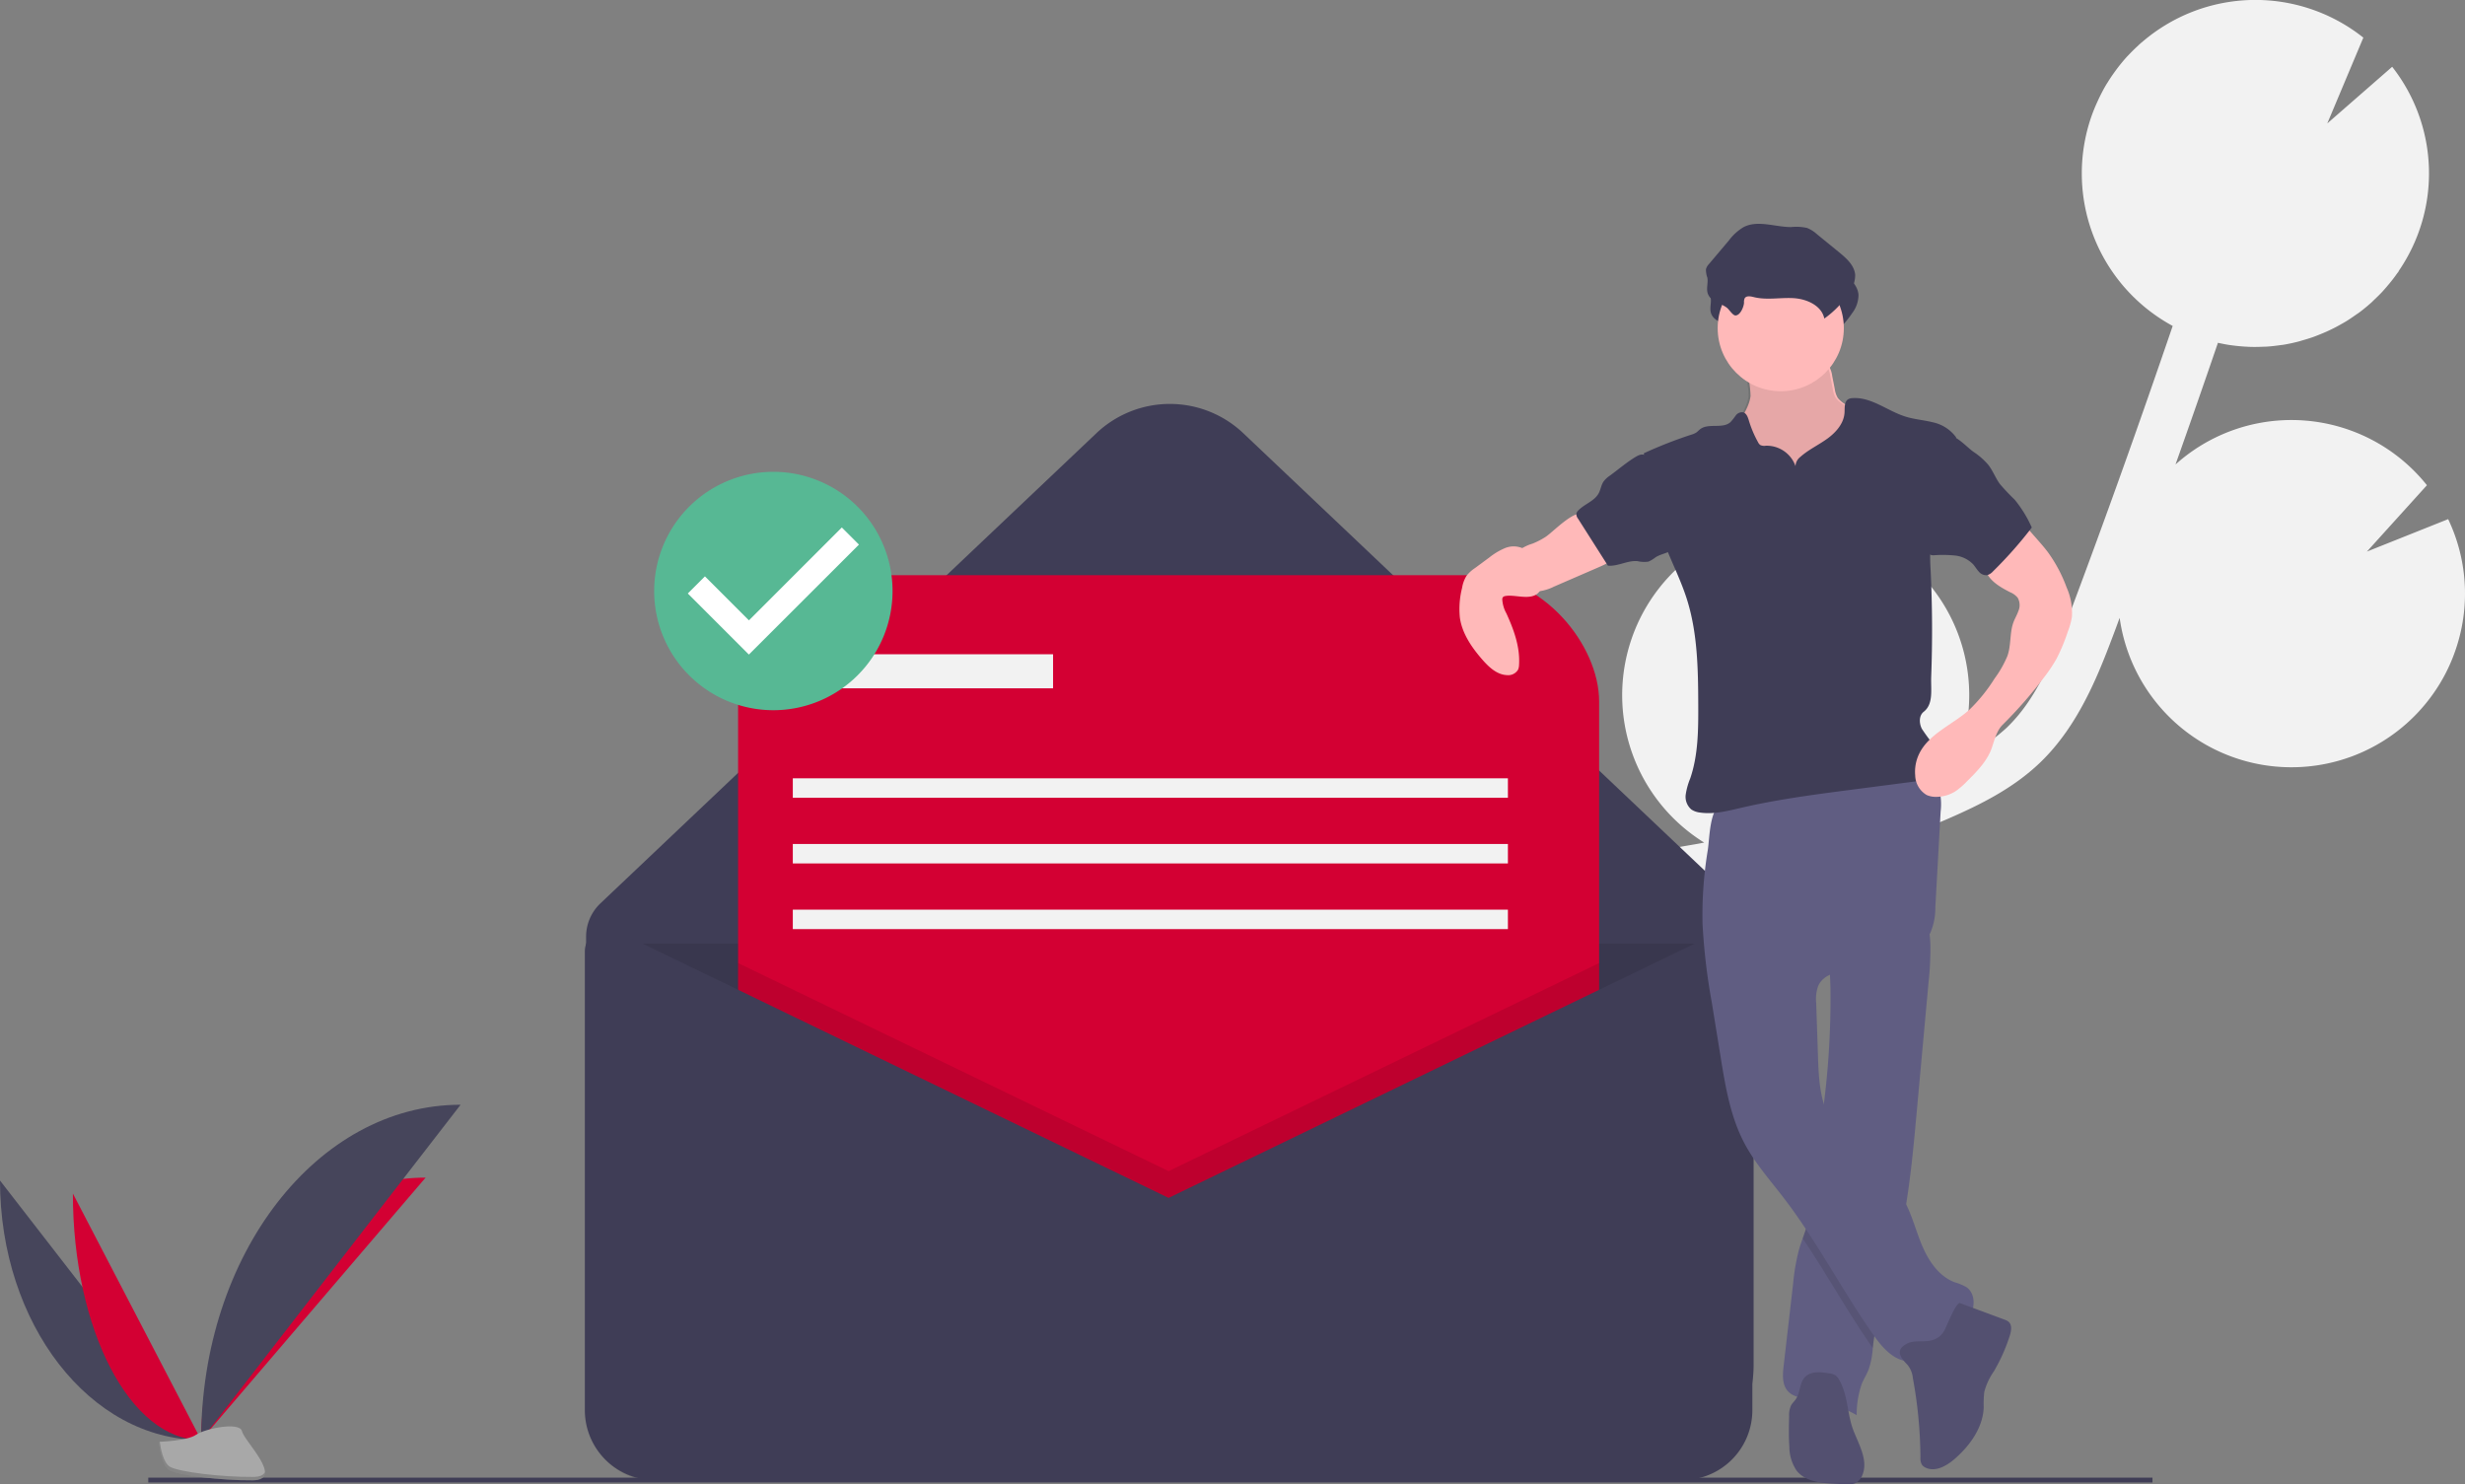 <svg xmlns="http://www.w3.org/2000/svg" width="511.255" height="307.872" viewBox="0 0 511.255 307.872">
  <rect x="0" y="0" width="511.255" height="307.872" fill="#808080" stroke="none"/>
  <g id="undraw_message_sent_1030" transform="translate(0 -0.017)">
    <path id="Path_7986" data-name="Path 7986" d="M721.89,320.622l4.384-.758c.421-.074.838-.163,1.258-.24a35.987,35.987,0,0,1,22.978-66.34l-5.746,13.673,13.613-11.887a.622.622,0,0,1,.093.031A35.989,35.989,0,0,1,780.459,301c-.228.648-.5,1.267-.759,1.894a43.028,43.028,0,0,0,10.536-7.057c6.087-5.833,9.422-13.881,13.149-23.8,7.383-19.65,14.492-39.585,21.317-59.564a35.973,35.973,0,0,1-16.818-43.564c.366-1.039.789-2.039,1.238-3.022.112-.246.226-.49.343-.733.456-.942.938-1.865,1.467-2.751.086-.145.183-.281.271-.425q.69-1.12,1.456-2.174c.19-.264.38-.527.576-.784.579-.757,1.178-1.493,1.809-2.2.211-.235.435-.455.652-.684q.728-.768,1.5-1.49c.27-.253.537-.508.814-.753.071-.063.137-.131.209-.193l.01.014a35.964,35.964,0,0,1,46.014-1.034l-7.477,17.793,13.459-11.746a35.789,35.789,0,0,1,1.33,42.386l.038.012c-.147.216-.314.414-.465.626q-.426.6-.872,1.173c-.382.492-.779.968-1.185,1.438-.306.354-.608.712-.926,1.052-.466.5-.954.971-1.446,1.44-.287.274-.561.561-.856.825q-1.161,1.037-2.4,1.967c-.29.217-.6.409-.892.617-.581.408-1.164.811-1.767,1.184-.374.231-.758.443-1.14.66-.553.315-1.11.62-1.678.9-.4.2-.809.394-1.219.581-.584.266-1.175.513-1.772.747-.4.157-.8.317-1.206.46-.67.236-1.35.441-2.035.638-.345.1-.685.213-1.034.3-1.026.262-2.064.485-3.114.655-.2.032-.4.044-.6.073-.87.127-1.745.229-2.627.291-.379.027-.76.031-1.141.045-.713.028-1.426.042-2.144.027-.418-.009-.837-.031-1.256-.054q-1.048-.059-2.1-.183c-.414-.048-.826-.1-1.24-.158-.75-.114-1.5-.263-2.248-.425-.049-.011-.1-.017-.148-.028q-4.321,12.643-8.8,25.232a35.964,35.964,0,0,1,52.149,4.3l-12.442,13.76,16.846-6.725a35.865,35.865,0,0,1,1.44,27.4A35.3,35.3,0,0,1,878.7,288.8a35.975,35.975,0,0,1-65-15.783c-.316.846-.622,1.7-.94,2.547-3.289,8.748-7.38,19.635-15.6,27.507-5.57,5.335-12.422,8.72-19,11.582q-6.422,2.795-13.015,5.168a36.07,36.07,0,0,1-16.106,5.133c-6.935,1.926-13.958,3.535-21.046,4.776l-4.42.762c-3.972.68-8.045,1.381-12.087,2.188.582.173,1.165.337,1.744.541a36,36,0,0,1,24.033,35.025l-27.708,8.5,25.073,3.982a36.006,36.006,0,0,1-59.995,10.647q.382,1.279.767,2.554c.509,1.689,1.014,3.369,1.5,5.033,6.6,22.67,3.758,40.5-8,50.211l-6.378-7.721c11.44-9.451,7.891-28.924,4.759-39.693-.476-1.634-.973-3.284-1.473-4.943-4.3-14.275-9.168-30.456-2.859-45.326C672.466,329.085,699.87,324.393,721.89,320.622Z" transform="translate(-374.073 -144.859)" fill="#f2f2f2"/>
    <path id="Path_7987" data-name="Path 7987" d="M552.371,534.374H358.234a24,24,0,0,1-24-24V421.425a9.51,9.51,0,0,1,2.967-6.9l102.874-97.516a22.141,22.141,0,0,1,30.464,0l98.085,92.976a24.857,24.857,0,0,1,7.757,18.04v82.345A24,24,0,0,1,552.371,534.374Z" transform="translate(-212.675 -227.147)" fill="#3f3d56"/>
    <path id="Path_7988" data-name="Path 7988" d="M240.954,387.992H481.082v96.994a14.494,14.494,0,0,1-14.495,14.495H255.449a14.5,14.5,0,0,1-14.495-14.495V387.992Z" transform="translate(-119.4 -192.253)" opacity="0.1"/>
    <path id="Path_7989" data-name="Path 7989" d="M333.73,521.351" transform="translate(-212.427 -331.413)" fill="none" stroke="#3f3d56" stroke-miterlimit="10" stroke-width="1"/>
    <rect id="Rectangle_2051" data-name="Rectangle 2051" width="178.583" height="178.583" rx="26.181" transform="translate(153.084 119.311)" fill="#d30033"/>
    <path id="Path_7990" data-name="Path 7990" d="M482.037,395.942v98.145H303.454V395.942L392.745,439.1Z" transform="translate(-150.37 -196.192)" opacity="0.1"/>
    <path id="Path_7991" data-name="Path 7991" d="M454.8,582.578l-114.411-55.3a4.642,4.642,0,0,0-6.662,4.179V626.6A14.5,14.5,0,0,0,348.224,641.1H561.381A14.5,14.5,0,0,0,575.876,626.6V533.089a5.664,5.664,0,0,0-8.13-5.1Z" transform="translate(-212.427 -334.122)" fill="#3f3d56"/>
    <rect id="Rectangle_2052" data-name="Rectangle 2052" width="49.943" height="7.063" transform="translate(168.47 135.707)" fill="#f2f2f2"/>
    <rect id="Rectangle_2053" data-name="Rectangle 2053" width="148.315" height="4.036" transform="translate(164.434 161.435)" fill="#f2f2f2"/>
    <rect id="Rectangle_2054" data-name="Rectangle 2054" width="148.315" height="4.036" transform="translate(164.434 175.055)" fill="#f2f2f2"/>
    <rect id="Rectangle_2055" data-name="Rectangle 2055" width="148.315" height="4.036" transform="translate(164.434 188.676)" fill="#f2f2f2"/>
    <line id="Line_152" data-name="Line 152" x2="415.684" transform="translate(30.75 306.975)" fill="none" stroke="#3f3d56" stroke-miterlimit="10" stroke-width="1"/>
    <path id="Path_7992" data-name="Path 7992" d="M93.275,630.212c0,29.744,18.66,53.812,41.719,53.812" transform="translate(-93.275 -385.358)" fill="#46455b"/>
    <path id="Path_7993" data-name="Path 7993" d="M175.975,683.431c0-30.078,20.823-54.417,46.556-54.417" transform="translate(-134.255 -384.764)" fill="#d30033"/>
    <path id="Path_7994" data-name="Path 7994" d="M123.239,635.557c0,28.253,11.9,51.116,26.6,51.116" transform="translate(-108.123 -388.006)" fill="#d30033"/>
    <path id="Path_7995" data-name="Path 7995" d="M175.975,668.583c0-38.433,24.068-69.532,53.812-69.532" transform="translate(-134.255 -369.916)" fill="#46455b"/>
    <path id="Path_7996" data-name="Path 7996" d="M158.577,734.494s5.917-.182,7.7-1.452,9.1-2.786,9.543-.749,8.891,10.128,2.212,10.182-15.521-1.04-17.3-2.125S158.577,734.494,158.577,734.494Z" transform="translate(-125.634 -435.448)" fill="#a8a8a8"/>
    <path id="Path_7997" data-name="Path 7997" d="M178.151,744.9c-6.68.054-15.521-1.041-17.3-2.125-1.355-.826-1.9-3.788-2.076-5.155l-.2.008s.375,4.772,2.154,5.856,10.621,2.178,17.3,2.125c1.928-.016,2.594-.7,2.558-1.718C180.321,744.5,179.586,744.887,178.151,744.9Z" transform="translate(-125.634 -438.581)" opacity="0.2"/>
    <path id="Path_7998" data-name="Path 7998" d="M809.59,299.329c-.3,2.7-2.364,4.877-3.127,7.486-1.149,3.927.838,8.14,3.556,11.2a24.8,24.8,0,0,0,17.27,8.2,7.365,7.365,0,0,0,2.855-.311,6.113,6.113,0,0,0,2.172-1.485,13.887,13.887,0,0,0,3.583-7.77,41.366,41.366,0,0,0,.1-8.684,4.9,4.9,0,0,0-.321-1.752,4.488,4.488,0,0,0-1.127-1.386,26.27,26.27,0,0,0-4.838-3.514,5.554,5.554,0,0,1-2.027-1.551,5.013,5.013,0,0,1-.627-1.857l-.535-2.724a5.35,5.35,0,0,0-.785-2.208c-.944-1.274-2.75-1.447-4.334-1.509l-5.8-.228c-1.805-.071-4.184-.589-5.947-.234-1.646.331-1.1,1.848-.8,3.229A23.342,23.342,0,0,1,809.59,299.329Z" transform="translate(-446.516 -217.208)" fill="#ffb9b9"/>
    <path id="Path_7999" data-name="Path 7999" d="M809.59,299.329c-.3,2.7-2.364,4.877-3.127,7.486-1.149,3.927.838,8.14,3.556,11.2a24.8,24.8,0,0,0,17.27,8.2,7.365,7.365,0,0,0,2.855-.311,6.113,6.113,0,0,0,2.172-1.485,13.887,13.887,0,0,0,3.583-7.77,41.366,41.366,0,0,0,.1-8.684,4.9,4.9,0,0,0-.321-1.752,4.488,4.488,0,0,0-1.127-1.386,26.27,26.27,0,0,0-4.838-3.514,5.554,5.554,0,0,1-2.027-1.551,5.013,5.013,0,0,1-.627-1.857l-.535-2.724a5.35,5.35,0,0,0-.785-2.208c-.944-1.274-2.75-1.447-4.334-1.509l-5.8-.228c-1.805-.071-4.184-.589-5.947-.234-1.646.331-1.1,1.848-.8,3.229A23.342,23.342,0,0,1,809.59,299.329Z" transform="translate(-446.929 -217.208)" opacity="0.1"/>
    <path id="Path_8000" data-name="Path 8000" d="M856.517,535.505q-1.233,13.524-2.467,27.044c-.644,7.093-1.3,14.215-2.562,21.217-.436,2.413-.947,4.813-1.553,7.193-1.686,6.607-4.132,13.065-4.921,19.839-.025.2-.046.394-.066.594a17.25,17.25,0,0,1-.843,4.4c-.395,1.034-1,1.977-1.429,3a19.133,19.133,0,0,0-1.067,6.516A28.09,28.09,0,0,0,831.936,622c-1.64-.245-3.468-.419-4.585-1.645-1.238-1.354-1.1-3.426-.893-5.245q.978-8.472,1.952-16.936a44.15,44.15,0,0,1,1.233-7.193c.224-.785.494-1.557.768-2.33.378-1.063.76-2.126,1.047-3.219a38.773,38.773,0,0,0,.864-5.361c.669-5.681,1.474-11.35,2.18-17.027l.037-.3a174.1,174.1,0,0,0,1.632-25.918c-.033-1.283-.087-2.567-.17-3.854-.116-1.865-.286-2.853,1.258-4.02a29.045,29.045,0,0,1,5.905-3.032c1.051-.457,12.621-4.564,12.891-3.663a22.542,22.542,0,0,1,.847,5.905A65.73,65.73,0,0,1,856.517,535.505Z" transform="translate(-456.521 -331.801)" fill="#605d82"/>
    <path id="Path_8001" data-name="Path 8001" d="M855.5,623.662c-.436,2.413-.947,4.813-1.553,7.193-1.686,6.607-4.132,13.065-4.921,19.839-.025.2-.046.394-.066.594-5.158-7.367-9.5-15.291-14.535-22.737.378-1.063.76-2.126,1.046-3.219a38.747,38.747,0,0,0,.864-5.362c.669-5.681,1.474-11.35,2.18-17.027l.037-.3a17.629,17.629,0,0,0,1.258,3.493c3.38,6.869,11.412,10.341,15.341,16.915Q855.337,623.357,855.5,623.662Z" transform="translate(-460.538 -371.697)" opacity="0.1"/>
    <path id="Path_8002" data-name="Path 8002" d="M793.224,491.742a127.806,127.806,0,0,0,1.932,16.41l1.816,11.226c.994,6.144,2.028,12.414,4.936,17.917,2.175,4.116,5.309,7.629,8.144,11.323,6.969,9.08,12.205,19.365,18.814,28.711,1.921,2.717,4.667,5.654,7.945,5.087,2.152-.372,3.714-2.164,5.405-3.545,1.994-1.628,4.4-2.82,5.966-4.861s1.876-5.434-.249-6.886a11.21,11.21,0,0,0-2.433-1c-3.295-1.253-5.428-4.471-6.785-7.724s-2.179-6.752-3.987-9.778c-3.928-6.574-11.961-10.046-15.343-16.917-1.894-3.849-2.074-8.284-2.219-12.571L816.8,508.21a7.98,7.98,0,0,1,.414-3.531c1.293-2.909,5.2-3.18,8.361-3.549a28.6,28.6,0,0,0,10.246-3.233,10.689,10.689,0,0,0,4.575-4.063,13.1,13.1,0,0,0,1.116-5.506l1.095-19.8a12.4,12.4,0,0,0-.42-5.063c-1.508-4.011-6.573-5.321-10.853-5.13-7.966.356-15.319,3.783-22.83,6.1a58.038,58.038,0,0,1-5.659,1.476c-1.686.338-3.726.2-5.333.74-2.859.964-2.786,7.216-3.192,9.81A82.587,82.587,0,0,0,793.224,491.742Z" transform="translate(-440.11 -300.177)" fill="#605d82"/>
    <path id="Path_8003" data-name="Path 8003" d="M875.941,693.386a5.064,5.064,0,0,1,1.115,2.727,93.125,93.125,0,0,1,1.577,16.492,2.693,2.693,0,0,0,.3,1.494,1.879,1.879,0,0,0,.776.624c2.03.968,4.387-.381,6.078-1.863,3.136-2.747,5.789-6.434,5.968-10.6a24.631,24.631,0,0,1,.112-3.215,13.418,13.418,0,0,1,2-4.307,36.347,36.347,0,0,0,3.3-7.4c.309-.97.514-2.192-.247-2.869a2.764,2.764,0,0,0-.9-.47l-9.17-3.405c-.795-.3-2.772,4.785-3.086,5.34a4.2,4.2,0,0,1-3.071,2.443c-1.572.32-3.444-.139-4.911.645C873.293,690.349,874.536,691.969,875.941,693.386Z" transform="translate(-480.323 -410.317)" fill="#535070"/>
    <path id="Path_8004" data-name="Path 8004" d="M839.194,710.624a2.814,2.814,0,0,0-.7-.885,3.159,3.159,0,0,0-1.408-.478c-1.746-.3-3.815-.492-5.02.806-1.13,1.217-.936,3.2-1.88,4.564-.3.432-.7.788-.963,1.246a4.7,4.7,0,0,0-.423,2.234c-.049,2.116-.1,4.236.049,6.348a8.88,8.88,0,0,0,1.528,5.011c1.776,2.225,4.98,2.545,7.823,2.69l2.3.117a4.5,4.5,0,0,0,1.887-.173,3.107,3.107,0,0,0,1.628-1.791c1.2-2.98-.7-6.19-1.869-9.181C840.806,717.693,841.048,713.875,839.194,710.624Z" transform="translate(-457.726 -424.42)" fill="#535070"/>
    <path id="Path_8005" data-name="Path 8005" d="M803.888,261.4a1.9,1.9,0,0,1,.129-.888c.337-.6,1.218-.434,1.883-.267,2.672.674,5.488.064,8.239.221s5.85,1.533,6.4,4.232a20.092,20.092,0,0,0,5.079-5.219,6.266,6.266,0,0,0,1.325-3.822c-.15-1.977-1.808-3.455-3.344-4.708l-4.577-3.737a6.9,6.9,0,0,0-2.049-1.3,10.214,10.214,0,0,0-3.327-.188c-3.332,0-6.884-1.514-9.848.009a10.63,10.63,0,0,0-3.068,2.79l-4.085,4.836a2.585,2.585,0,0,0-.653,1.107,4.919,4.919,0,0,0,.293,1.765c.193,1.08-.272,2.233.085,3.271.594,1.722,2.685,1.966,3.964,2.954.477.368,1.223,1.615,1.791,1.6C803.153,264.028,803.862,262.2,803.888,261.4Z" transform="translate(-441.481 -194.5)" fill="#3f3d56"/>
    <circle id="Ellipse_163" data-name="Ellipse 163" cx="13.082" cy="13.082" r="13.082" transform="translate(356.257 54.992)" fill="#ffb9b9"/>
    <path id="Path_8006" data-name="Path 8006" d="M800.56,322.663a6.337,6.337,0,0,0-6.169-4.246,1.881,1.881,0,0,1-1.138-.144,1.57,1.57,0,0,1-.468-.585,22.859,22.859,0,0,1-1.908-4.509c-.209-.692-.494-1.509-1.194-1.689a1.614,1.614,0,0,0-1.523.662,13.415,13.415,0,0,1-1.088,1.368c-1.645,1.471-4.562.13-6.308,1.48-.285.22-.521.5-.82.7a3.831,3.831,0,0,1-.961.412,92.125,92.125,0,0,0-9.9,3.878c1.161,7,2.352,14.113,5.075,20.66,1.3,3.116,2.764,6.168,3.8,9.379,2.3,7.115,2.4,14.727,2.427,22.2.018,5.117-.008,10.344-1.663,15.186a14.331,14.331,0,0,0-.935,3.336,3.457,3.457,0,0,0,1.171,3.11,4.006,4.006,0,0,0,1.807.635c2.869.421,5.761-.343,8.586-1,7.571-1.753,15.293-2.757,23-3.757l12.914-1.677a7.5,7.5,0,0,0,2.672-.691c2.363-1.294,2.588-4.849,1.12-7.108a38.613,38.613,0,0,1-2.287-3.12c-.591-1.148-.642-2.754.376-3.55,2.07-1.618,1.453-4.62,1.551-7.245q.414-11.012-.112-22.033a43.879,43.879,0,0,1-.073-4.57,40.465,40.465,0,0,1,1.424-7.625l3.924-15.451a8.051,8.051,0,0,0-4.847-3.114c-1.859-.467-3.8-.6-5.627-1.171-3.751-1.162-7.091-4.112-11.009-3.838a2,2,0,0,0-.853.208c-.884.5-.744,1.774-.8,2.788-.125,2.243-1.775,4.118-3.6,5.433s-3.9,2.273-5.577,3.772A2.488,2.488,0,0,0,800.56,322.663Z" transform="translate(-428.157 -225.959)" fill="#3f3d56"/>
    <path id="Path_8007" data-name="Path 8007" d="M721.9,360.832a15.446,15.446,0,0,1-2.752,1.416,9.043,9.043,0,0,0-2.636,1.279,4.132,4.132,0,0,0-.917,1.132,5.036,5.036,0,0,0,4.644,7.5,10.111,10.111,0,0,0,3.434-1.024l9.227-4c1.562-.677,3.249-1.47,3.987-3a.7.7,0,0,0,.09-.477.788.788,0,0,0-.379-.4,20.617,20.617,0,0,1-5.373-5.066c-.378-.514-.842-1.728-1.377-2.036C727.9,355.035,723.463,359.817,721.9,360.832Z" transform="translate(-401.331 -249.472)" fill="#ffb9b9"/>
    <path id="Path_8008" data-name="Path 8008" d="M902.623,359.084l3.4,3.886c.73.834,1.461,1.669,2.127,2.556a29.839,29.839,0,0,1,3.9,7.34,12.817,12.817,0,0,1,1.095,6.067,14.841,14.841,0,0,1-.851,3.086,38.4,38.4,0,0,1-2.311,5.567,31.71,31.71,0,0,1-2.6,3.9,91.031,91.031,0,0,1-8.623,9.864c-1.163,1.151-1.651,3.013-2.157,4.569-.934,2.87-3.156,5.106-5.3,7.226a14.749,14.749,0,0,1-2.277,1.96,7.418,7.418,0,0,1-4.145,1.18,4.549,4.549,0,0,1-1.867-.386,4.826,4.826,0,0,1-2.371-4.019,8.549,8.549,0,0,1,.715-4.3c1.952-4.324,6.965-6.2,10.508-9.353a34.132,34.132,0,0,0,5.233-6.473,22.369,22.369,0,0,0,2.647-4.639c.791-2.111.483-4.611,1.175-6.757.292-.907.812-1.726,1.126-2.626a3.064,3.064,0,0,0-.156-2.747,3.992,3.992,0,0,0-1.54-1.128c-2.264-1.149-4.8-2.627-5.232-5.128a5.5,5.5,0,0,1,1.013-3.917,16.324,16.324,0,0,1,2.854-2.991C899.968,360.944,901.633,359.959,902.623,359.084Z" transform="translate(-483.417 -251.005)" fill="#ffb9b9"/>
    <path id="Path_8009" data-name="Path 8009" d="M708.99,372.956a6.321,6.321,0,0,0-2.564-3.055,4.724,4.724,0,0,0-3.726-.016,14.011,14.011,0,0,0-3.27,1.977l-2.932,2.161a7.219,7.219,0,0,0-1.741,1.607,6.782,6.782,0,0,0-.907,2.488,17.78,17.78,0,0,0-.461,6.153c.465,3.307,2.459,6.193,4.653,8.71,1.371,1.573,3.064,3.16,5.149,3.227a2.362,2.362,0,0,0,2.276-1.145,2.855,2.855,0,0,0,.2-1.02c.225-3.688-1.094-7.29-2.632-10.65a6.828,6.828,0,0,1-.849-2.862.785.785,0,0,1,.125-.479.809.809,0,0,1,.5-.244c2.106-.417,5.733,1.219,7.21-1.119C710.983,377.173,709.671,374.33,708.99,372.956Z" transform="translate(-390.606 -256.172)" fill="#ffb9b9"/>
    <path id="Path_8010" data-name="Path 8010" d="M802.528,253.242a1.9,1.9,0,0,1,.13-.888c.337-.6,1.218-.434,1.882-.267,2.672.674,5.488.064,8.239.221s5.85,1.533,6.4,4.232a20.087,20.087,0,0,0,5.079-5.219,6.266,6.266,0,0,0,1.325-3.822c-.15-1.976-1.808-3.455-3.344-4.708l-4.577-3.737a6.9,6.9,0,0,0-2.049-1.3,10.213,10.213,0,0,0-3.327-.188c-3.332,0-6.884-1.514-9.848.009a10.629,10.629,0,0,0-3.068,2.79l-4.085,4.836a2.584,2.584,0,0,0-.653,1.107,4.917,4.917,0,0,0,.293,1.765c.193,1.08-.272,2.233.085,3.271.594,1.722,2.685,1.966,3.964,2.954.476.368,1.223,1.615,1.791,1.6C801.793,255.868,802.5,254.038,802.528,253.242Z" transform="translate(-440.807 -190.457)" fill="#3f3d56"/>
    <path id="Path_8011" data-name="Path 8011" d="M748.358,336.091a5.32,5.32,0,0,0-1.369,1.275c-.48.725-.577,1.641-.989,2.406-.882,1.638-2.944,2.221-4.23,3.565a1.331,1.331,0,0,0-.406.7,1.554,1.554,0,0,0,.346,1l6.2,9.752c2.065.182,4.047-1.112,6.113-.94a6.142,6.142,0,0,0,2.3.1,6.6,6.6,0,0,0,1.477-.9c1.233-.779,2.875-.87,3.909-1.9.992-.987,1.119-2.531,1.107-3.931a15.8,15.8,0,0,0-.369-3.616c-.913-3.743-3.776-6.616-5.571-9.932-.874-1.614-1.349-2.559-3.2-1.451S750.108,334.812,748.358,336.091Z" transform="translate(-414.421 -237.457)" fill="#3f3d56"/>
    <path id="Path_8012" data-name="Path 8012" d="M894.1,327.355a14.512,14.512,0,0,1,3.121,2.734c.945,1.219,1.48,2.71,2.388,3.956a44.185,44.185,0,0,0,3.076,3.257,25.149,25.149,0,0,1,3.546,5.777,86.3,86.3,0,0,1-8.024,9.069,2.588,2.588,0,0,1-1.218.8,1.966,1.966,0,0,1-1.723-.7c-.447-.469-.763-1.047-1.19-1.533a6.136,6.136,0,0,0-3.793-1.834,26.053,26.053,0,0,0-4.3-.059,1.7,1.7,0,0,1-.918-.154,1.542,1.542,0,0,1-.5-.574c-1.68-2.858-1.139-6.446-.547-9.708l1.36-7.484a16.805,16.805,0,0,1,1.132-4.159c.515-1.1,1.667-2.967,3.083-2.637S892.9,326.491,894.1,327.355Z" transform="translate(-484.826 -233.652)" fill="#3f3d56"/>
    <ellipse id="Ellipse_164" data-name="Ellipse 164" cx="20.683" cy="20.721" rx="20.683" ry="20.721" transform="translate(139.715 101.403)" fill="#fff"/>
    <path id="Path_8013" data-name="Path 8013" d="M386.949,338.851a24.719,24.719,0,1,0,24.719,24.719A24.719,24.719,0,0,0,386.949,338.851Zm-5.074,37.9-12.669-12.669,3.553-3.553,9.127,9.127L401.15,350.39l3.553,3.553L381.874,376.75Z" transform="translate(-226.55 -240.979)" fill="#57b894"/>
  </g>
</svg>
